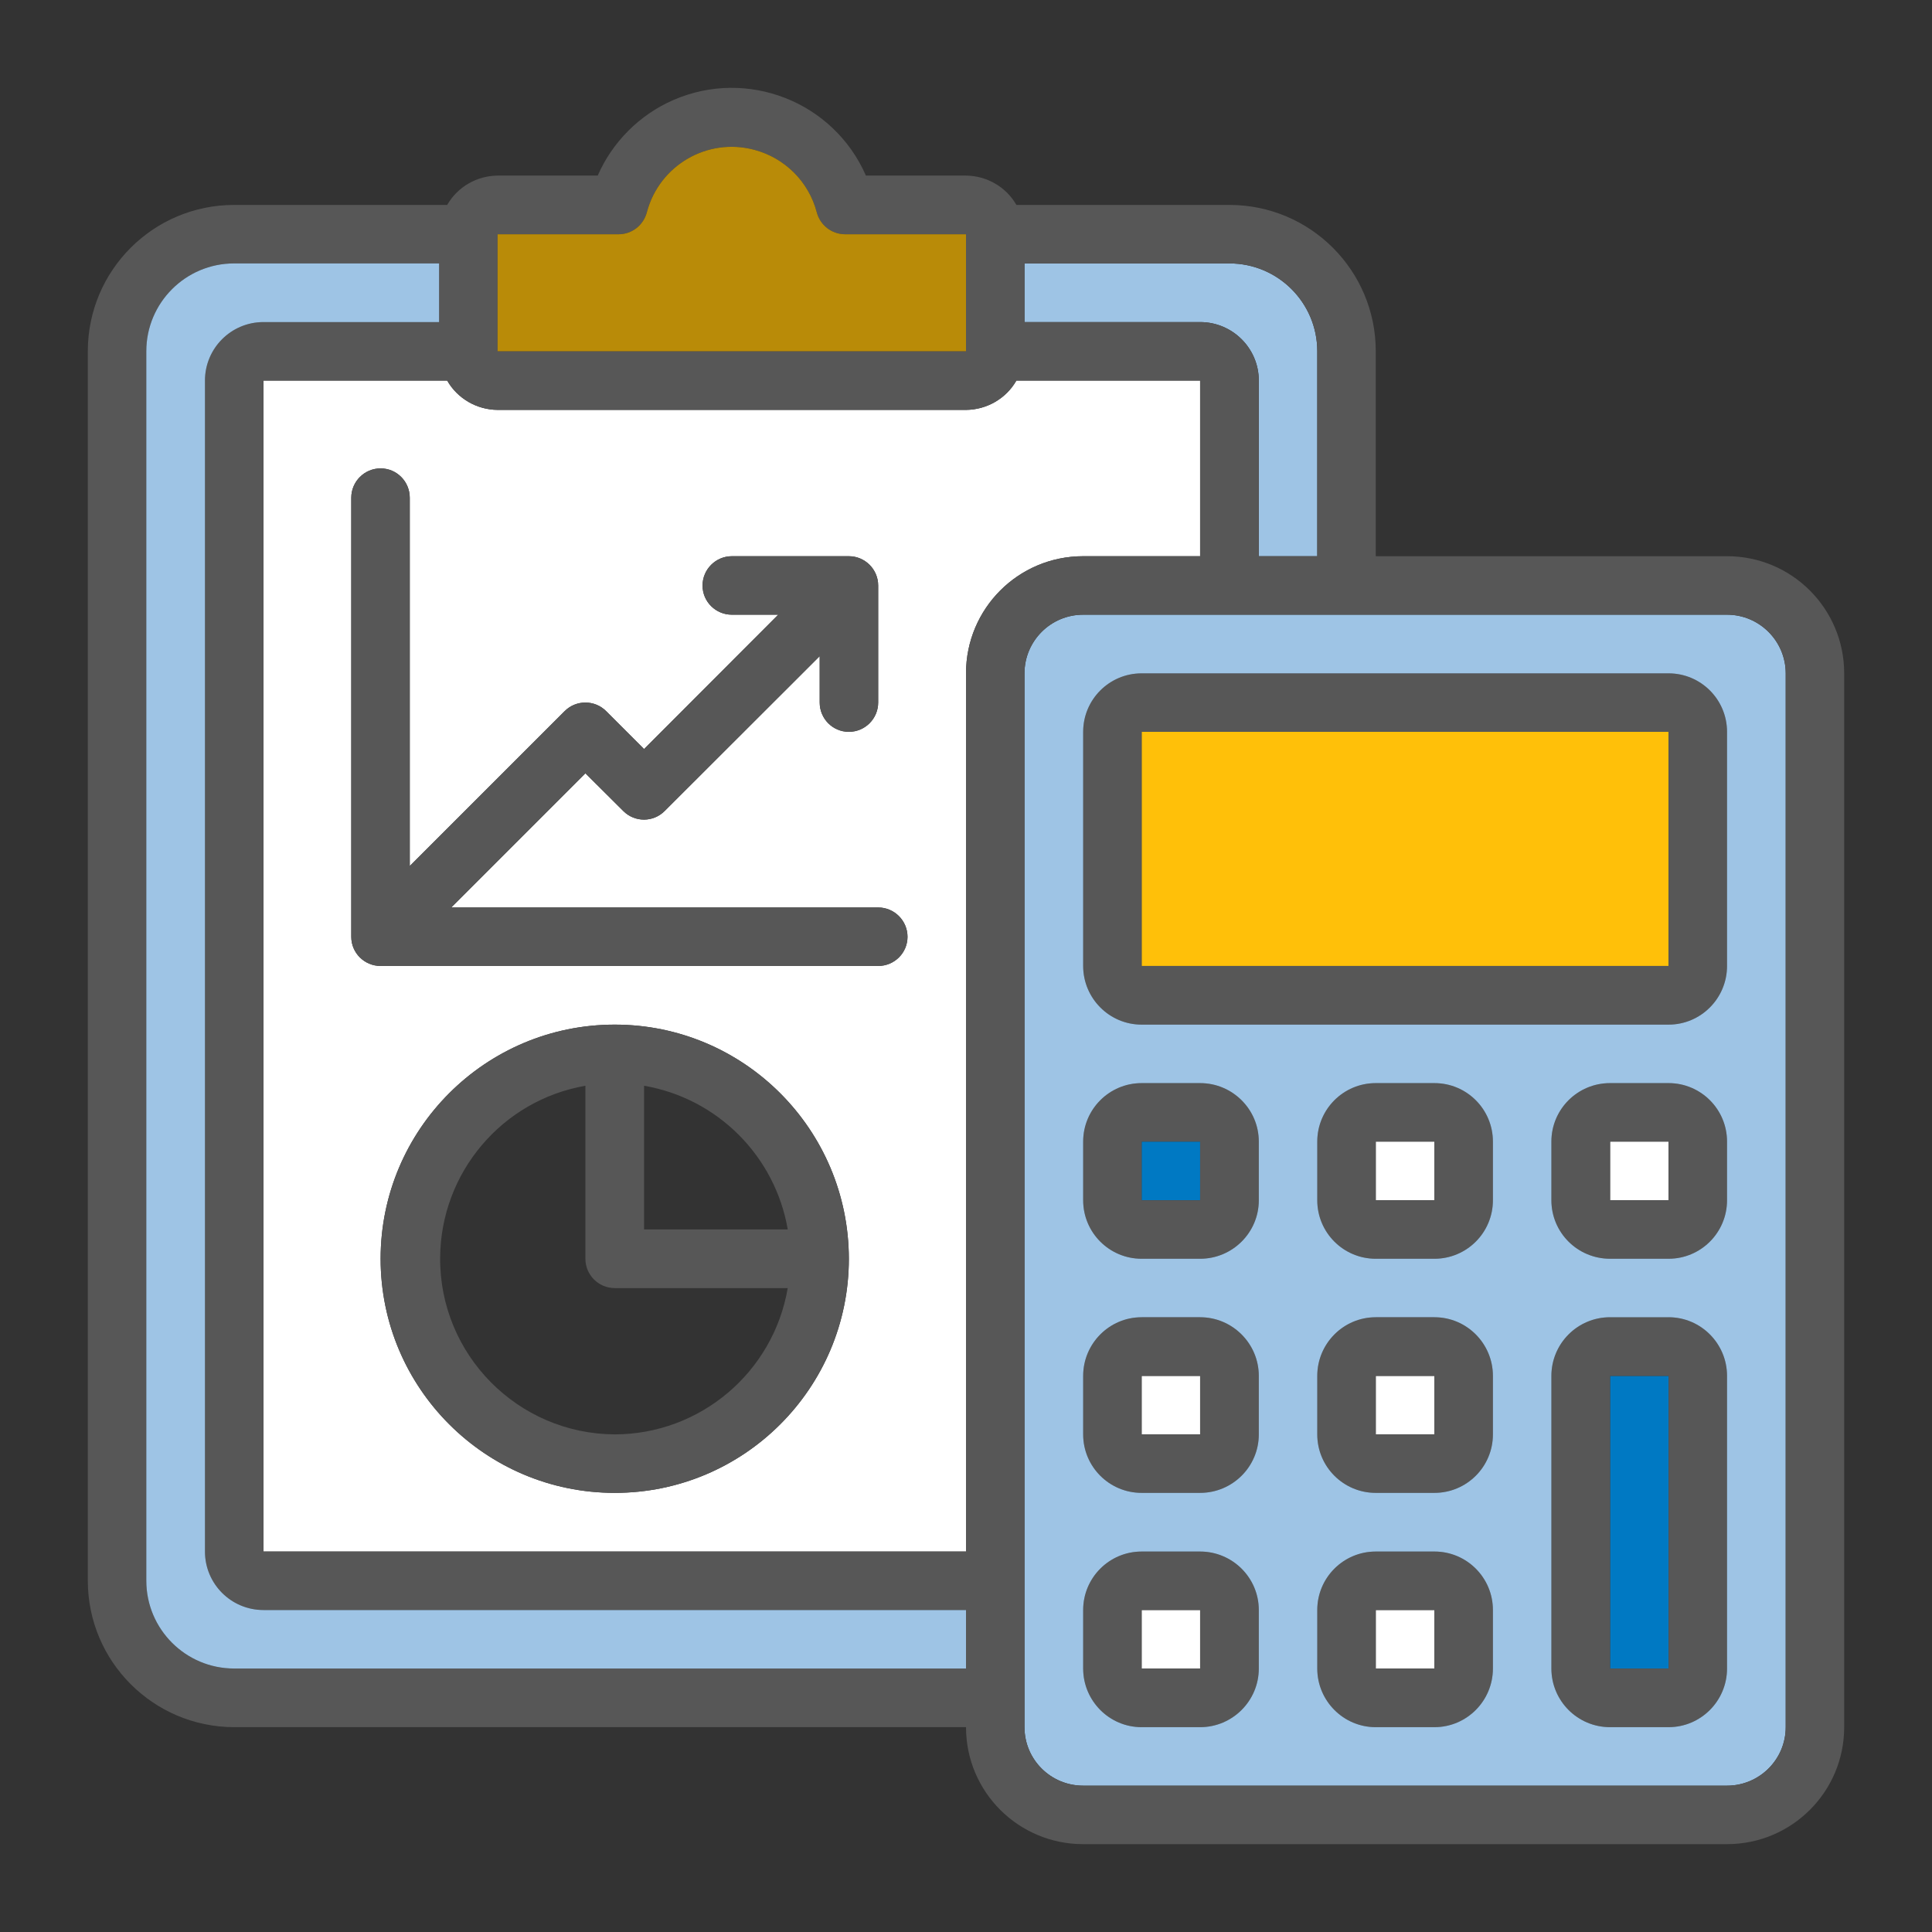 <?xml version="1.0" encoding="utf-8"?>
<!-- Generator: Adobe Illustrator 16.0.0, SVG Export Plug-In . SVG Version: 6.00 Build 0)  -->
<!DOCTYPE svg PUBLIC "-//W3C//DTD SVG 1.1//EN" "http://www.w3.org/Graphics/SVG/1.1/DTD/svg11.dtd">
<svg version="1.1" id="Layer_1" xmlns="http://www.w3.org/2000/svg" xmlns:xlink="http://www.w3.org/1999/xlink" x="0px" y="0px"
	 width="110px" height="110px" viewBox="0 0 110 110" enable-background="new 0 0 110 110" xml:space="preserve">
<rect x="0" y="0" width="110" height="110" fill="#333333" stroke="none"/>
<g id="Icons">
	<g id="XMLID_1_">
		<g>
			<rect x="91.671" y="78.338" fill="#0079C3" width="3.329" height="16.66"/>
			<rect x="91.671" y="64.998" fill="#FFFFFF" width="3.329" height="3.34"/>
			<path fill="#575757" d="M91.671,61.668H95c1.841,0,3.33,1.49,3.33,3.33v3.34c0,1.84-1.489,3.33-3.33,3.33h-3.329
				c-1.851,0-3.341-1.49-3.341-3.33v-3.34C88.33,63.158,89.82,61.668,91.671,61.668z M95,64.998h-3.329v3.34H95V64.998z"/>
			<path fill="#575757" d="M95,78.338h-3.329v16.66H95V78.338z M95,98.338h-3.329c-1.851,0-3.341-1.5-3.341-3.34v-16.66
				c0-1.84,1.49-3.34,3.341-3.34H95c1.841,0,3.33,1.5,3.33,3.34v16.66C98.33,96.838,96.841,98.338,95,98.338z"/>
			<rect x="78.33" y="91.668" fill="#FFFFFF" width="3.341" height="3.33"/>
			<rect x="78.33" y="78.338" fill="#FFFFFF" width="3.341" height="3.33"/>
			<rect x="78.33" y="64.998" fill="#FFFFFF" width="3.341" height="3.34"/>
			<path fill="#575757" d="M81.671,71.668H78.33c-1.84,0-3.33-1.49-3.33-3.33v-3.34c0-1.84,1.49-3.33,3.33-3.33h3.341
				c1.84,0,3.329,1.49,3.329,3.33v3.34C85,70.178,83.511,71.668,81.671,71.668z M81.671,68.338v-3.34H78.33v3.34H81.671z"/>
			<path fill="#575757" d="M81.671,81.668v-3.33H78.33v3.33H81.671z M81.671,84.998H78.33c-1.84,0-3.33-1.49-3.33-3.33v-3.33
				c0-1.84,1.49-3.34,3.33-3.34h3.341c1.84,0,3.329,1.5,3.329,3.34v3.33C85,83.508,83.511,84.998,81.671,84.998z"/>
			<path fill="#575757" d="M78.33,88.338h3.341c1.84,0,3.329,1.49,3.329,3.33v3.33c0,1.84-1.489,3.34-3.329,3.34H78.33
				c-1.84,0-3.33-1.5-3.33-3.34v-3.33C75,89.828,76.49,88.338,78.33,88.338z M81.671,94.998v-3.33H78.33v3.33H81.671z"/>
			<rect x="65" y="91.668" fill="#FFFFFF" width="3.33" height="3.33"/>
			<rect x="65" y="78.338" fill="#FFFFFF" width="3.33" height="3.33"/>
			<rect x="65" y="64.998" fill="#0079C3" width="3.33" height="3.34"/>
			<rect x="65" y="41.668" fill="#FFC009" width="30" height="13.33"/>
			<path fill="#575757" d="M65,38.338h30c1.841,0,3.33,1.49,3.33,3.33v13.33c0,1.84-1.489,3.34-3.33,3.34H65
				c-1.84,0-3.329-1.5-3.329-3.34v-13.33C61.671,39.828,63.16,38.338,65,38.338z M95,54.998v-13.33H65v13.33H95z"/>
			<path fill="#575757" d="M68.33,71.668H65c-1.84,0-3.329-1.49-3.329-3.33v-3.34c0-1.84,1.489-3.33,3.329-3.33h3.33
				c1.841,0,3.341,1.49,3.341,3.33v3.34C71.671,70.178,70.171,71.668,68.33,71.668z M68.33,64.998H65v3.34h3.33V64.998z"/>
			<path fill="#575757" d="M68.33,81.668v-3.33H65v3.33H68.33z M68.33,84.998H65c-1.84,0-3.329-1.49-3.329-3.33v-3.33
				c0-1.84,1.489-3.34,3.329-3.34h3.33c1.841,0,3.341,1.5,3.341,3.34v3.33C71.671,83.508,70.171,84.998,68.33,84.998z"/>
			<path fill="#575757" d="M68.33,91.668H65v3.33h3.33V91.668z M65,88.338h3.33c1.841,0,3.341,1.49,3.341,3.33v3.33
				c0,1.84-1.5,3.34-3.341,3.34H65c-1.84,0-3.329-1.5-3.329-3.34v-3.33C61.671,89.828,63.16,88.338,65,88.338z"/>
			<path fill="#9EC4E5" d="M68.33,61.668H65c-1.84,0-3.329,1.49-3.329,3.33v3.34c0,1.84,1.489,3.33,3.329,3.33h3.33
				c1.841,0,3.341-1.49,3.341-3.33v-3.34C71.671,63.158,70.171,61.668,68.33,61.668z M95,38.338H65c-1.84,0-3.329,1.49-3.329,3.33
				v13.33c0,1.84,1.489,3.34,3.329,3.34h30c1.841,0,3.33-1.5,3.33-3.34v-13.33C98.33,39.828,96.841,38.338,95,38.338z M68.33,84.998
				c1.841,0,3.341-1.49,3.341-3.33v-3.33c0-1.84-1.5-3.34-3.341-3.34H65c-1.84,0-3.329,1.5-3.329,3.34v3.33
				c0,1.84,1.489,3.33,3.329,3.33H68.33z M81.671,84.998c1.84,0,3.329-1.49,3.329-3.33v-3.33c0-1.84-1.489-3.34-3.329-3.34H78.33
				c-1.84,0-3.33,1.5-3.33,3.34v3.33c0,1.84,1.49,3.33,3.33,3.33H81.671z M68.33,88.338H65c-1.84,0-3.329,1.49-3.329,3.33v3.33
				c0,1.84,1.489,3.34,3.329,3.34h3.33c1.841,0,3.341-1.5,3.341-3.34v-3.33C71.671,89.828,70.171,88.338,68.33,88.338z
				 M81.671,61.668H78.33c-1.84,0-3.33,1.49-3.33,3.33v3.34c0,1.84,1.49,3.33,3.33,3.33h3.341c1.84,0,3.329-1.49,3.329-3.33v-3.34
				C85,63.158,83.511,61.668,81.671,61.668z M61.671,34.998H98.33c1.841,0,3.341,1.5,3.341,3.34v60c0,1.84-1.5,3.33-3.341,3.33
				H61.671c-1.851,0-3.341-1.49-3.341-3.33v-60C58.33,36.498,59.82,34.998,61.671,34.998z M81.671,98.338
				c1.84,0,3.329-1.5,3.329-3.34v-3.33c0-1.84-1.489-3.33-3.329-3.33H78.33c-1.84,0-3.33,1.49-3.33,3.33v3.33
				c0,1.84,1.49,3.34,3.33,3.34H81.671z M95,74.998h-3.329c-1.851,0-3.341,1.5-3.341,3.34v16.66c0,1.84,1.49,3.34,3.341,3.34H95
				c1.841,0,3.33-1.5,3.33-3.34v-16.66C98.33,76.498,96.841,74.998,95,74.998z M95,71.668c1.841,0,3.33-1.49,3.33-3.33v-3.34
				c0-1.84-1.489-3.33-3.33-3.33h-3.329c-1.851,0-3.341,1.49-3.341,3.33v3.34c0,1.84,1.49,3.33,3.341,3.33H95z"/>
			<path fill="#9EC4E5" d="M75,31.668h-3.329v-10c0-1.84-1.5-3.33-3.341-3.33h-10v-3.34H70c2.761,0,5,2.24,5,5V31.668z"/>
			<path fill="#FFFFFF" d="M48.331,71.668c-0.01-7.359-5.97-13.33-13.33-13.33s-13.33,5.971-13.33,13.33
				c0,7.36,5.97,13.33,13.33,13.33S48.331,79.028,48.331,71.668z M55,88.338H15v-66.67h10.46c0.59,1.03,1.69,1.66,2.87,1.67H55
				c1.18-0.01,2.28-0.64,2.87-1.67h10.46v10h-6.659c-3.69,0-6.67,2.98-6.67,6.67V88.338z M35.49,46.178c0.65,0.65,1.7,0.65,2.35,0
				l8.83-8.82v2.64c0,0.92,0.74,1.67,1.66,1.67s1.67-0.75,1.67-1.67v-6.66c0-0.92-0.75-1.67-1.67-1.67h-6.66
				c-0.92,0-1.67,0.75-1.67,1.67c0,0.92,0.75,1.66,1.67,1.66h2.64l-7.64,7.65l-2.16-2.16c-0.65-0.65-1.71-0.65-2.36,0l-8.82,8.82
				v-20.97c0-0.92-0.74-1.67-1.66-1.67S20,27.418,20,28.338v25c0,0.92,0.75,1.66,1.67,1.66H50c0.92,0,1.67-0.74,1.67-1.66
				c0-0.92-0.75-1.67-1.67-1.67H25.69l7.64-7.64L35.49,46.178z"/>
			<path fill="#575757" d="M55,13.338h-6.88c-0.77,0-1.43-0.52-1.62-1.26c-0.46-1.74-1.82-3.09-3.56-3.55
				c-2.67-0.71-5.4,0.88-6.11,3.55c-0.19,0.74-0.85,1.26-1.61,1.26h-6.89v6.66H55V13.338z M55,94.998v-3.33H15
				c-1.84,0-3.33-1.49-3.33-3.33v-66.67c0-1.84,1.49-3.33,3.33-3.33h10v-3.34h-11.67c-2.76,0-5,2.24-5,5v70c0,2.76,2.24,5,5,5H55z
				 M13.331,11.668h12.13c0.59-1.03,1.69-1.66,2.87-1.67h5.7c0.84-1.92,2.38-3.46,4.3-4.3c4.22-1.84,9.13,0.09,10.97,4.3H55
				c1.18,0.01,2.28,0.64,2.87,1.67H70c4.601,0,8.33,3.73,8.33,8.33v11.67h20c3.681,0,6.67,2.98,6.67,6.67v60
				c0,3.681-2.989,6.66-6.67,6.66H61.671c-3.69,0-6.67-2.979-6.67-6.66h-41.67C8.73,98.328,5,94.599,5,89.998v-70
				C5,15.398,8.73,11.668,13.331,11.668z M70,14.998H58.33v3.34h10c1.841,0,3.341,1.49,3.341,3.33v10H75v-11.67
				C75,17.238,72.761,14.998,70,14.998z M55,88.338v-50c0-3.69,2.98-6.67,6.67-6.67h6.659v-10H57.87
				c-0.59,1.03-1.689,1.66-2.87,1.67h-26.67c-1.18-0.01-2.28-0.64-2.87-1.67H15v66.67H55z M98.33,34.998H61.671
				c-1.851,0-3.341,1.5-3.341,3.34v60c0,1.84,1.49,3.33,3.341,3.33H98.33c1.841,0,3.341-1.49,3.341-3.33v-60
				C101.671,36.498,100.171,34.998,98.33,34.998z"/>
			<path fill="#B98B08" d="M28.331,13.338h6.89c0.76,0,1.42-0.52,1.61-1.26c0.71-2.67,3.44-4.26,6.11-3.55
				c1.74,0.46,3.1,1.81,3.56,3.55c0.19,0.74,0.85,1.26,1.62,1.26H55v6.66h-26.67V13.338z"/>
			<path fill="#575757" d="M50,54.998H21.67c-0.92,0-1.67-0.74-1.67-1.66v-25c0-0.92,0.75-1.67,1.67-1.67s1.66,0.75,1.66,1.67v20.97
				l8.82-8.82c0.65-0.65,1.71-0.65,2.36,0l2.16,2.16l7.64-7.65h-2.64c-0.92,0-1.67-0.74-1.67-1.66c0-0.92,0.75-1.67,1.67-1.67h6.66
				c0.92,0,1.67,0.75,1.67,1.67v6.66c0,0.92-0.75,1.67-1.67,1.67s-1.66-0.75-1.66-1.67v-2.64l-8.83,8.82c-0.65,0.65-1.7,0.65-2.35,0
				l-2.16-2.15l-7.64,7.64H50c0.92,0,1.67,0.75,1.67,1.67C51.67,54.258,50.92,54.998,50,54.998z"/>
			<path fill="#575757" d="M35,81.668c4.87-0.01,9.03-3.53,9.85-8.33H35c-0.92,0-1.67-0.75-1.67-1.67v-9.85
				c-4.76,0.83-8.24,4.96-8.27,9.79C25.021,77.128,29.48,81.638,35,81.668z M35,58.338c7.36,0,13.32,5.971,13.33,13.33
				c0,7.36-5.97,13.33-13.33,13.33s-13.33-5.97-13.33-13.33C21.67,64.309,27.641,58.338,35,58.338z M44.851,69.998
				c-0.72-4.18-4-7.46-8.18-8.18v8.18H44.851z"/>
			<path fill="#9EC4E5" d="M25,18.338H15c-1.84,0-3.33,1.49-3.33,3.33v66.67c0,1.84,1.49,3.33,3.33,3.33h40v3.33h-41.67
				c-2.76,0-5-2.24-5-5v-70c0-2.76,2.24-5,5-5H25V18.338z"/>
		</g>
		<g>
		</g>
	</g>
</g>
</svg>

